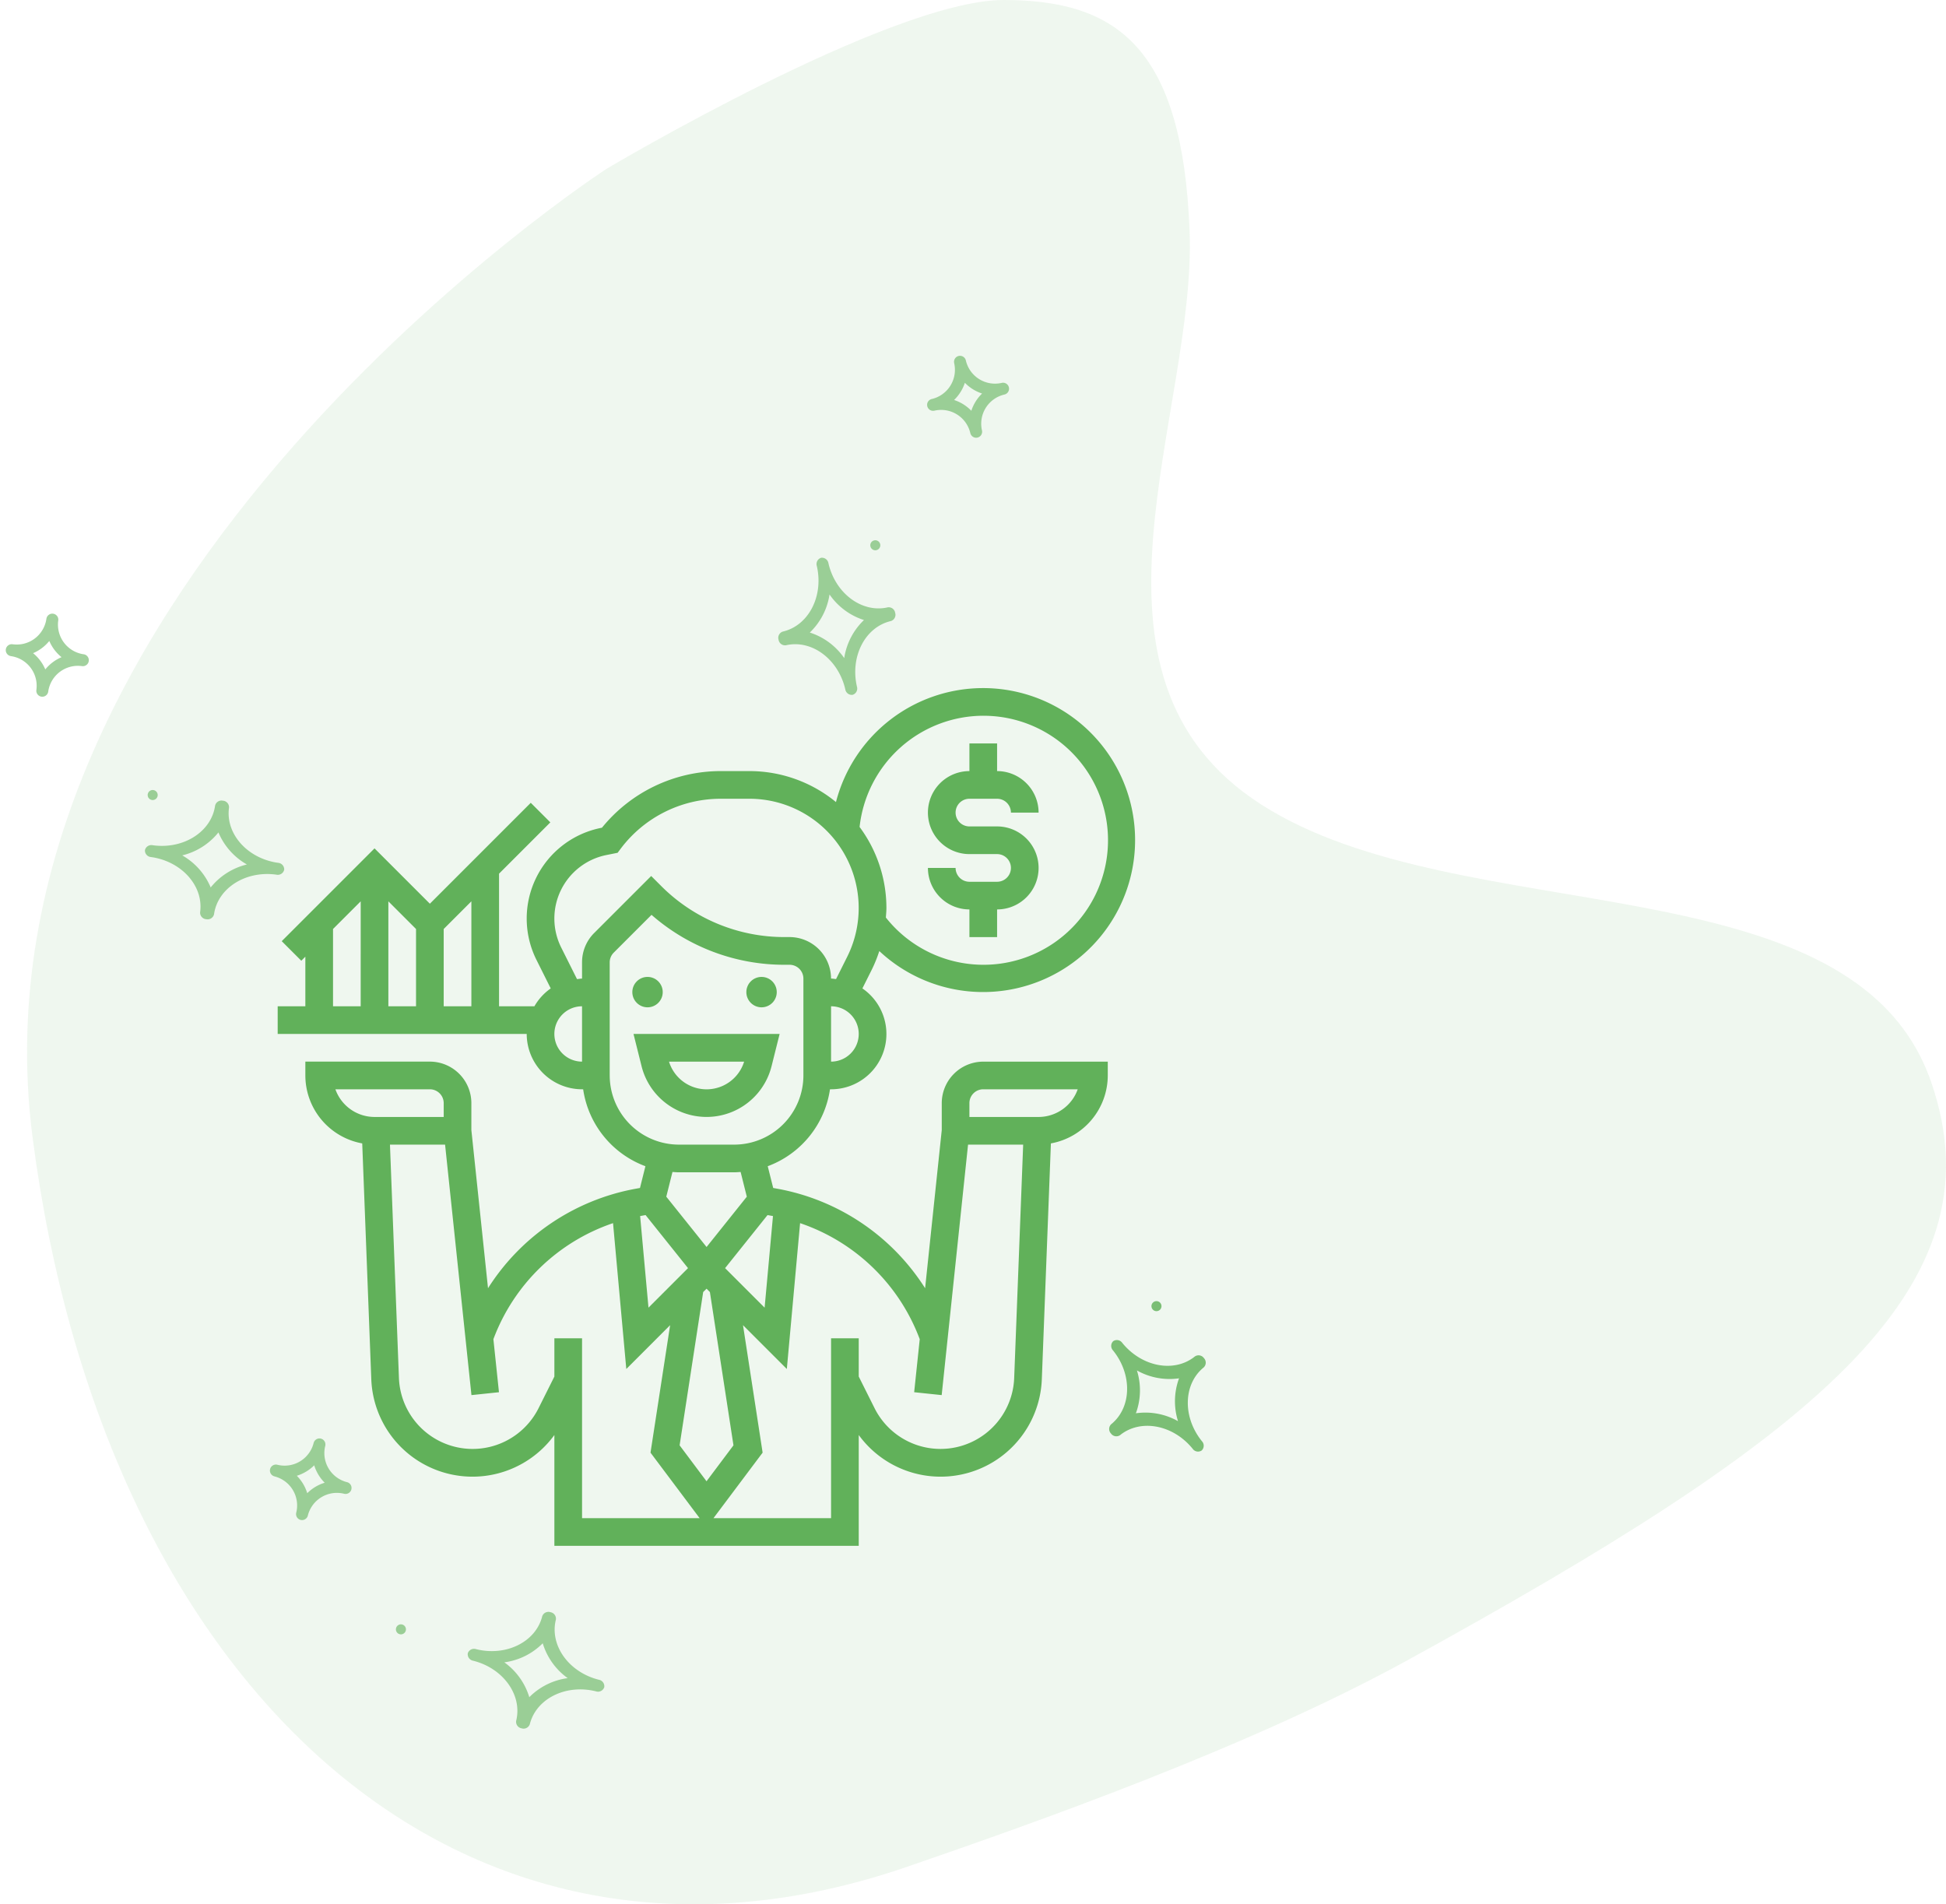 <svg xmlns="http://www.w3.org/2000/svg" width="256.007" height="250.516" viewBox="0 0 256.007 250.516">
  <g id="Group_239" data-name="Group 239" transform="translate(-6696.814 -2526.484)">
    <path id="Path_319" data-name="Path 319" d="M6890.893,2984.676s-84.873,55-75.547,127.362,56.345,116.275,115.1,96.013c16.569-5.713,44.832-15.629,65.915-27.226,52.587-28.922,78.242-48.511,68.78-75.945-10.139-29.544-61.771-19.665-88.129-36.546s-8.512-51.343-9.444-75.464-9.526-30.386-24.449-30.386S6890.893,2984.676,6890.893,2984.676Z" transform="translate(-114.256 -436)" fill="#61b15a" opacity="0.1"/>
    <g id="benefit" transform="translate(6733.345 2617.003)" style="isolation: isolate">
      <path id="Path_320" data-name="Path 320" d="M57.1,23.2H53.46a1.823,1.823,0,0,1-1.82-1.82H48a5.467,5.467,0,0,0,5.46,5.46v3.64H57.1v-3.64a5.46,5.46,0,0,0,0-10.92H53.46a1.82,1.82,0,0,1,0-3.64H57.1a1.823,1.823,0,0,1,1.82,1.82h3.64A5.467,5.467,0,0,0,57.1,8.64V5H53.46V8.64a5.46,5.46,0,0,0,0,10.92H57.1a1.82,1.82,0,0,1,0,3.64Z" transform="translate(37.542 2.28)" fill="#61b15a"/>
      <path id="Path_321" data-name="Path 321" d="M88.362,55.6v3.544l-2.19,20.807A29.2,29.2,0,0,0,66.787,66.871l-.6-.109L65.468,63.9a12.757,12.757,0,0,0,8.19-10.119H73.8A7.273,7.273,0,0,0,77.922,40.51l1.258-2.515a18.043,18.043,0,0,0,.966-2.4,19.993,19.993,0,1,0-5.7-19.6A17.934,17.934,0,0,0,63.065,11.92H59.241A20.127,20.127,0,0,0,43.66,19.368l-.124.025a12.161,12.161,0,0,0-8.491,17.365L36.92,40.51a7.322,7.322,0,0,0-2.148,2.352H30.121V25.414l6.747-6.747-2.574-2.574L21.02,29.367l-7.28-7.28L1.533,34.294l2.574,2.574.533-.533v6.527H1V46.5H33.761a7.288,7.288,0,0,0,7.28,7.28h.146A12.76,12.76,0,0,0,49.377,63.9l-.715,2.861-.6.109A29.207,29.207,0,0,0,28.67,79.952l-2.19-20.807V55.6a5.467,5.467,0,0,0-5.46-5.46H4.64v1.82A9.1,9.1,0,0,0,12.122,60.9l1.192,31.021A13.325,13.325,0,0,0,37.4,99.262v14.58H77.442V99.262a13.324,13.324,0,0,0,24.085-7.344L102.72,60.9a9.1,9.1,0,0,0,7.482-8.936v-1.82H93.822a5.467,5.467,0,0,0-5.46,5.46ZM11.92,42.861H8.28V32.694l3.64-3.64Zm7.28,0H15.56V29.054l3.64,3.64Zm7.28,0h-3.64V32.694l3.64-3.64ZM66.136,70.453l.022.005-1.1,12.051-5.2-5.2,5.584-6.98Zm-8.714,4.075-5.3-6.62.814-3.251c.28.02.559.044.843.044h7.28c.284,0,.562-.024.843-.042l.814,3.251ZM73.8,50.141v-7.28a3.64,3.64,0,0,1,0,7.28Zm20.02-45.5A16.38,16.38,0,1,1,81.009,31.185c.029-.417.073-.832.073-1.249a17.9,17.9,0,0,0-3.529-10.665A16.409,16.409,0,0,1,93.822,4.64Zm-52.781,45.5a3.64,3.64,0,0,1,0-7.28Zm0-13.052v2.131c-.226,0-.44.047-.661.067L38.3,35.131a8.521,8.521,0,0,1,5.95-12.169l1.469-.293.417-.557a16.46,16.46,0,0,1,13.1-6.552h3.824a14.376,14.376,0,0,1,12.859,20.8l-1.462,2.921c-.22-.018-.435-.066-.661-.066a5.467,5.467,0,0,0-5.46-5.46h-.624a22.883,22.883,0,0,1-16.289-6.747l-1.287-1.287-7.5,7.5A5.421,5.421,0,0,0,41.041,37.09Zm3.64,14.872V37.09a1.812,1.812,0,0,1,.533-1.289l4.969-4.969A26.489,26.489,0,0,0,67.717,37.4h.624a1.823,1.823,0,0,1,1.82,1.82v12.74a9.111,9.111,0,0,1-9.1,9.1h-7.28a9.111,9.111,0,0,1-9.1-9.1Zm4.028,18.492.69-.126,5.584,6.98-5.2,5.2-1.1-12.051C48.694,70.457,48.7,70.453,48.709,70.453ZM8.591,53.781H21.021a1.823,1.823,0,0,1,1.82,1.82v1.82h-9.1a5.471,5.471,0,0,1-5.149-3.64ZM41.041,110.2V86.542H37.4v5.031l-2.086,4.17a9.7,9.7,0,0,1-18.362-3.964L15.771,61.062h7.251l3.469,32.95,3.62-.38-.733-6.976a25.551,25.551,0,0,1,15.74-15.267l1.744,19.187,5.766-5.766-2.581,16.772,6.465,8.622Zm12.835-9.581,3.1-20.164.442-.442.442.442,3.1,20.164-3.545,4.727ZM97.89,91.778a9.7,9.7,0,0,1-18.362,3.964l-2.086-4.17V86.542H73.8V110.2H58.331l6.465-8.62L62.215,84.811l5.766,5.766L69.725,71.39a25.56,25.56,0,0,1,15.74,15.267l-.733,6.974,3.62.38,3.469-32.95h7.251ZM101.1,57.421H92V55.6a1.823,1.823,0,0,1,1.82-1.82h12.429A5.471,5.471,0,0,1,101.1,57.421Z" transform="translate(-1 -1)" fill="#61b15a"/>
      <circle id="Ellipse_70" data-name="Ellipse 70" cx="2" cy="2" r="2" transform="translate(46.655 37.997)" fill="#61b15a"/>
      <circle id="Ellipse_71" data-name="Ellipse 71" cx="2" cy="2" r="2" transform="translate(61.655 37.997)" fill="#61b15a"/>
      <path id="Path_322" data-name="Path 322" d="M44.881,30.244,45.942,26H26.719l1.061,4.244a8.814,8.814,0,0,0,17.1,0Zm-13.49-.6h9.881a5.173,5.173,0,0,1-9.881,0Z" transform="translate(20.091 19.501)" fill="#61b15a"/>
    </g>
    <g id="star" transform="translate(6828.301 2572.072) rotate(77)" opacity="0.59">
      <path id="Path_323" data-name="Path 323" d="M.925,8.658c4.08,0,7.4,2.825,7.4,6.3a.865.865,0,0,0,.925.787.864.864,0,0,0,.925-.787c0-3.472,3.319-6.3,7.4-6.3a.864.864,0,0,0,.925-.787.865.865,0,0,0-.925-.787c-4.08,0-7.4-2.825-7.4-6.3A.864.864,0,0,0,9.249,0a.865.865,0,0,0-.925.787c0,3.472-3.319,6.3-7.4,6.3A.865.865,0,0,0,0,7.871.865.865,0,0,0,.925,8.658ZM9.249,4.216a8.746,8.746,0,0,0,4.294,3.654,8.746,8.746,0,0,0-4.294,3.654A8.746,8.746,0,0,0,4.955,7.871,8.745,8.745,0,0,0,9.249,4.216Z" transform="translate(21.799 21.251)" fill="#61b15a"/>
      <path id="Path_324" data-name="Path 324" d="M.787,6.3a3.94,3.94,0,0,1,3.935,3.935.787.787,0,1,0,1.574,0A3.94,3.94,0,0,1,10.232,6.3a.787.787,0,1,0,0-1.574A3.94,3.94,0,0,1,6.3.787a.787.787,0,0,0-1.574,0A3.94,3.94,0,0,1,.787,4.722a.787.787,0,1,0,0,1.574ZM5.509,3.622A5.554,5.554,0,0,0,7.4,5.509,5.553,5.553,0,0,0,5.509,7.4,5.554,5.554,0,0,0,3.622,5.509,5.554,5.554,0,0,0,5.509,3.622Z" transform="translate(0)" fill="#61b15a"/>
      <ellipse id="Ellipse_72" data-name="Ellipse 72" cx="0.661" cy="0.661" rx="0.661" ry="0.661" transform="translate(21.138 21.138)" fill="#61b15a"/>
    </g>
    <g id="star-2" data-name="star" transform="translate(6849.052 2697.382) rotate(51)" opacity="0.82">
      <path id="Path_323-2" data-name="Path 323" d="M.925,8.658c4.08,0,7.4,2.825,7.4,6.3a.865.865,0,0,0,.925.787.864.864,0,0,0,.925-.787c0-3.472,3.319-6.3,7.4-6.3a.864.864,0,0,0,.925-.787.865.865,0,0,0-.925-.787c-4.08,0-7.4-2.825-7.4-6.3A.864.864,0,0,0,9.249,0a.865.865,0,0,0-.925.787c0,3.472-3.319,6.3-7.4,6.3A.865.865,0,0,0,0,7.871.865.865,0,0,0,.925,8.658ZM9.249,4.216a8.746,8.746,0,0,0,4.294,3.654,8.746,8.746,0,0,0-4.294,3.654A8.746,8.746,0,0,0,4.955,7.871,8.745,8.745,0,0,0,9.249,4.216Z" transform="translate(0.66 0.112)" fill="#61b15a"/>
      <ellipse id="Ellipse_72-2" data-name="Ellipse 72" cx="0.661" cy="0.661" rx="0.661" ry="0.661" transform="translate(0)" fill="#61b15a"/>
    </g>
    <g id="star-3" data-name="star" transform="translate(6733.68 2714.405) rotate(14)" opacity="0.59">
      <path id="Path_323-3" data-name="Path 323" d="M.925,8.658c4.08,0,7.4,2.825,7.4,6.3a.865.865,0,0,0,.925.787.864.864,0,0,0,.925-.787c0-3.472,3.319-6.3,7.4-6.3a.864.864,0,0,0,.925-.787.865.865,0,0,0-.925-.787c-4.08,0-7.4-2.825-7.4-6.3A.864.864,0,0,0,9.249,0a.865.865,0,0,0-.925.787c0,3.472-3.319,6.3-7.4,6.3A.865.865,0,0,0,0,7.871.864.864,0,0,0,.925,8.658ZM9.249,4.216a8.746,8.746,0,0,0,4.294,3.654,8.746,8.746,0,0,0-4.294,3.654A8.746,8.746,0,0,0,4.955,7.871,8.745,8.745,0,0,0,9.249,4.216Z" transform="translate(31.095 14.848)" fill="#61b15a"/>
      <path id="Path_324-2" data-name="Path 324" d="M.787,6.3a3.94,3.94,0,0,1,3.935,3.935.787.787,0,1,0,1.574,0A3.94,3.94,0,0,1,10.232,6.3a.787.787,0,0,0,0-1.574A3.94,3.94,0,0,1,6.3.787a.787.787,0,1,0-1.574,0A3.94,3.94,0,0,1,.787,4.722a.787.787,0,0,0,0,1.574ZM5.509,3.622A5.554,5.554,0,0,0,7.4,5.509,5.553,5.553,0,0,0,5.509,7.4,5.554,5.554,0,0,0,3.622,5.509,5.554,5.554,0,0,0,5.509,3.622Z" transform="translate(0 0)" fill="#61b15a"/>
      <ellipse id="Ellipse_72-3" data-name="Ellipse 72" cx="0.661" cy="0.661" rx="0.661" ry="0.661" transform="translate(21.138 21.138)" fill="#61b15a"/>
    </g>
    <g id="star-4" data-name="star" transform="translate(6698.348 2606.452) rotate(8)" opacity="0.59">
      <path id="Path_323-4" data-name="Path 323" d="M.925,8.658c4.08,0,7.4,2.825,7.4,6.3a.865.865,0,0,0,.925.787.864.864,0,0,0,.925-.787c0-3.472,3.319-6.3,7.4-6.3a.864.864,0,0,0,.925-.787.865.865,0,0,0-.925-.787c-4.08,0-7.4-2.825-7.4-6.3A.864.864,0,0,0,9.249,0a.865.865,0,0,0-.925.787c0,3.472-3.319,6.3-7.4,6.3A.865.865,0,0,0,0,7.871.864.864,0,0,0,.925,8.658ZM9.249,4.216a8.746,8.746,0,0,0,4.294,3.654,8.746,8.746,0,0,0-4.294,3.654A8.746,8.746,0,0,0,4.955,7.871,8.745,8.745,0,0,0,9.249,4.216Z" transform="translate(21.799 21.251)" fill="#61b15a"/>
      <path id="Path_324-3" data-name="Path 324" d="M.787,6.3a3.94,3.94,0,0,1,3.935,3.935.787.787,0,1,0,1.574,0A3.94,3.94,0,0,1,10.232,6.3a.787.787,0,0,0,0-1.574A3.94,3.94,0,0,1,6.3.787a.787.787,0,1,0-1.574,0A3.94,3.94,0,0,1,.787,4.722a.787.787,0,0,0,0,1.574ZM5.509,3.622A5.554,5.554,0,0,0,7.4,5.509,5.553,5.553,0,0,0,5.509,7.4,5.554,5.554,0,0,0,3.622,5.509,5.554,5.554,0,0,0,5.509,3.622Z" transform="translate(0)" fill="#61b15a"/>
      <ellipse id="Ellipse_72-4" data-name="Ellipse 72" cx="0.661" cy="0.661" rx="0.661" ry="0.661" transform="translate(21.138 21.138)" fill="#61b15a"/>
    </g>
  </g>
</svg>
